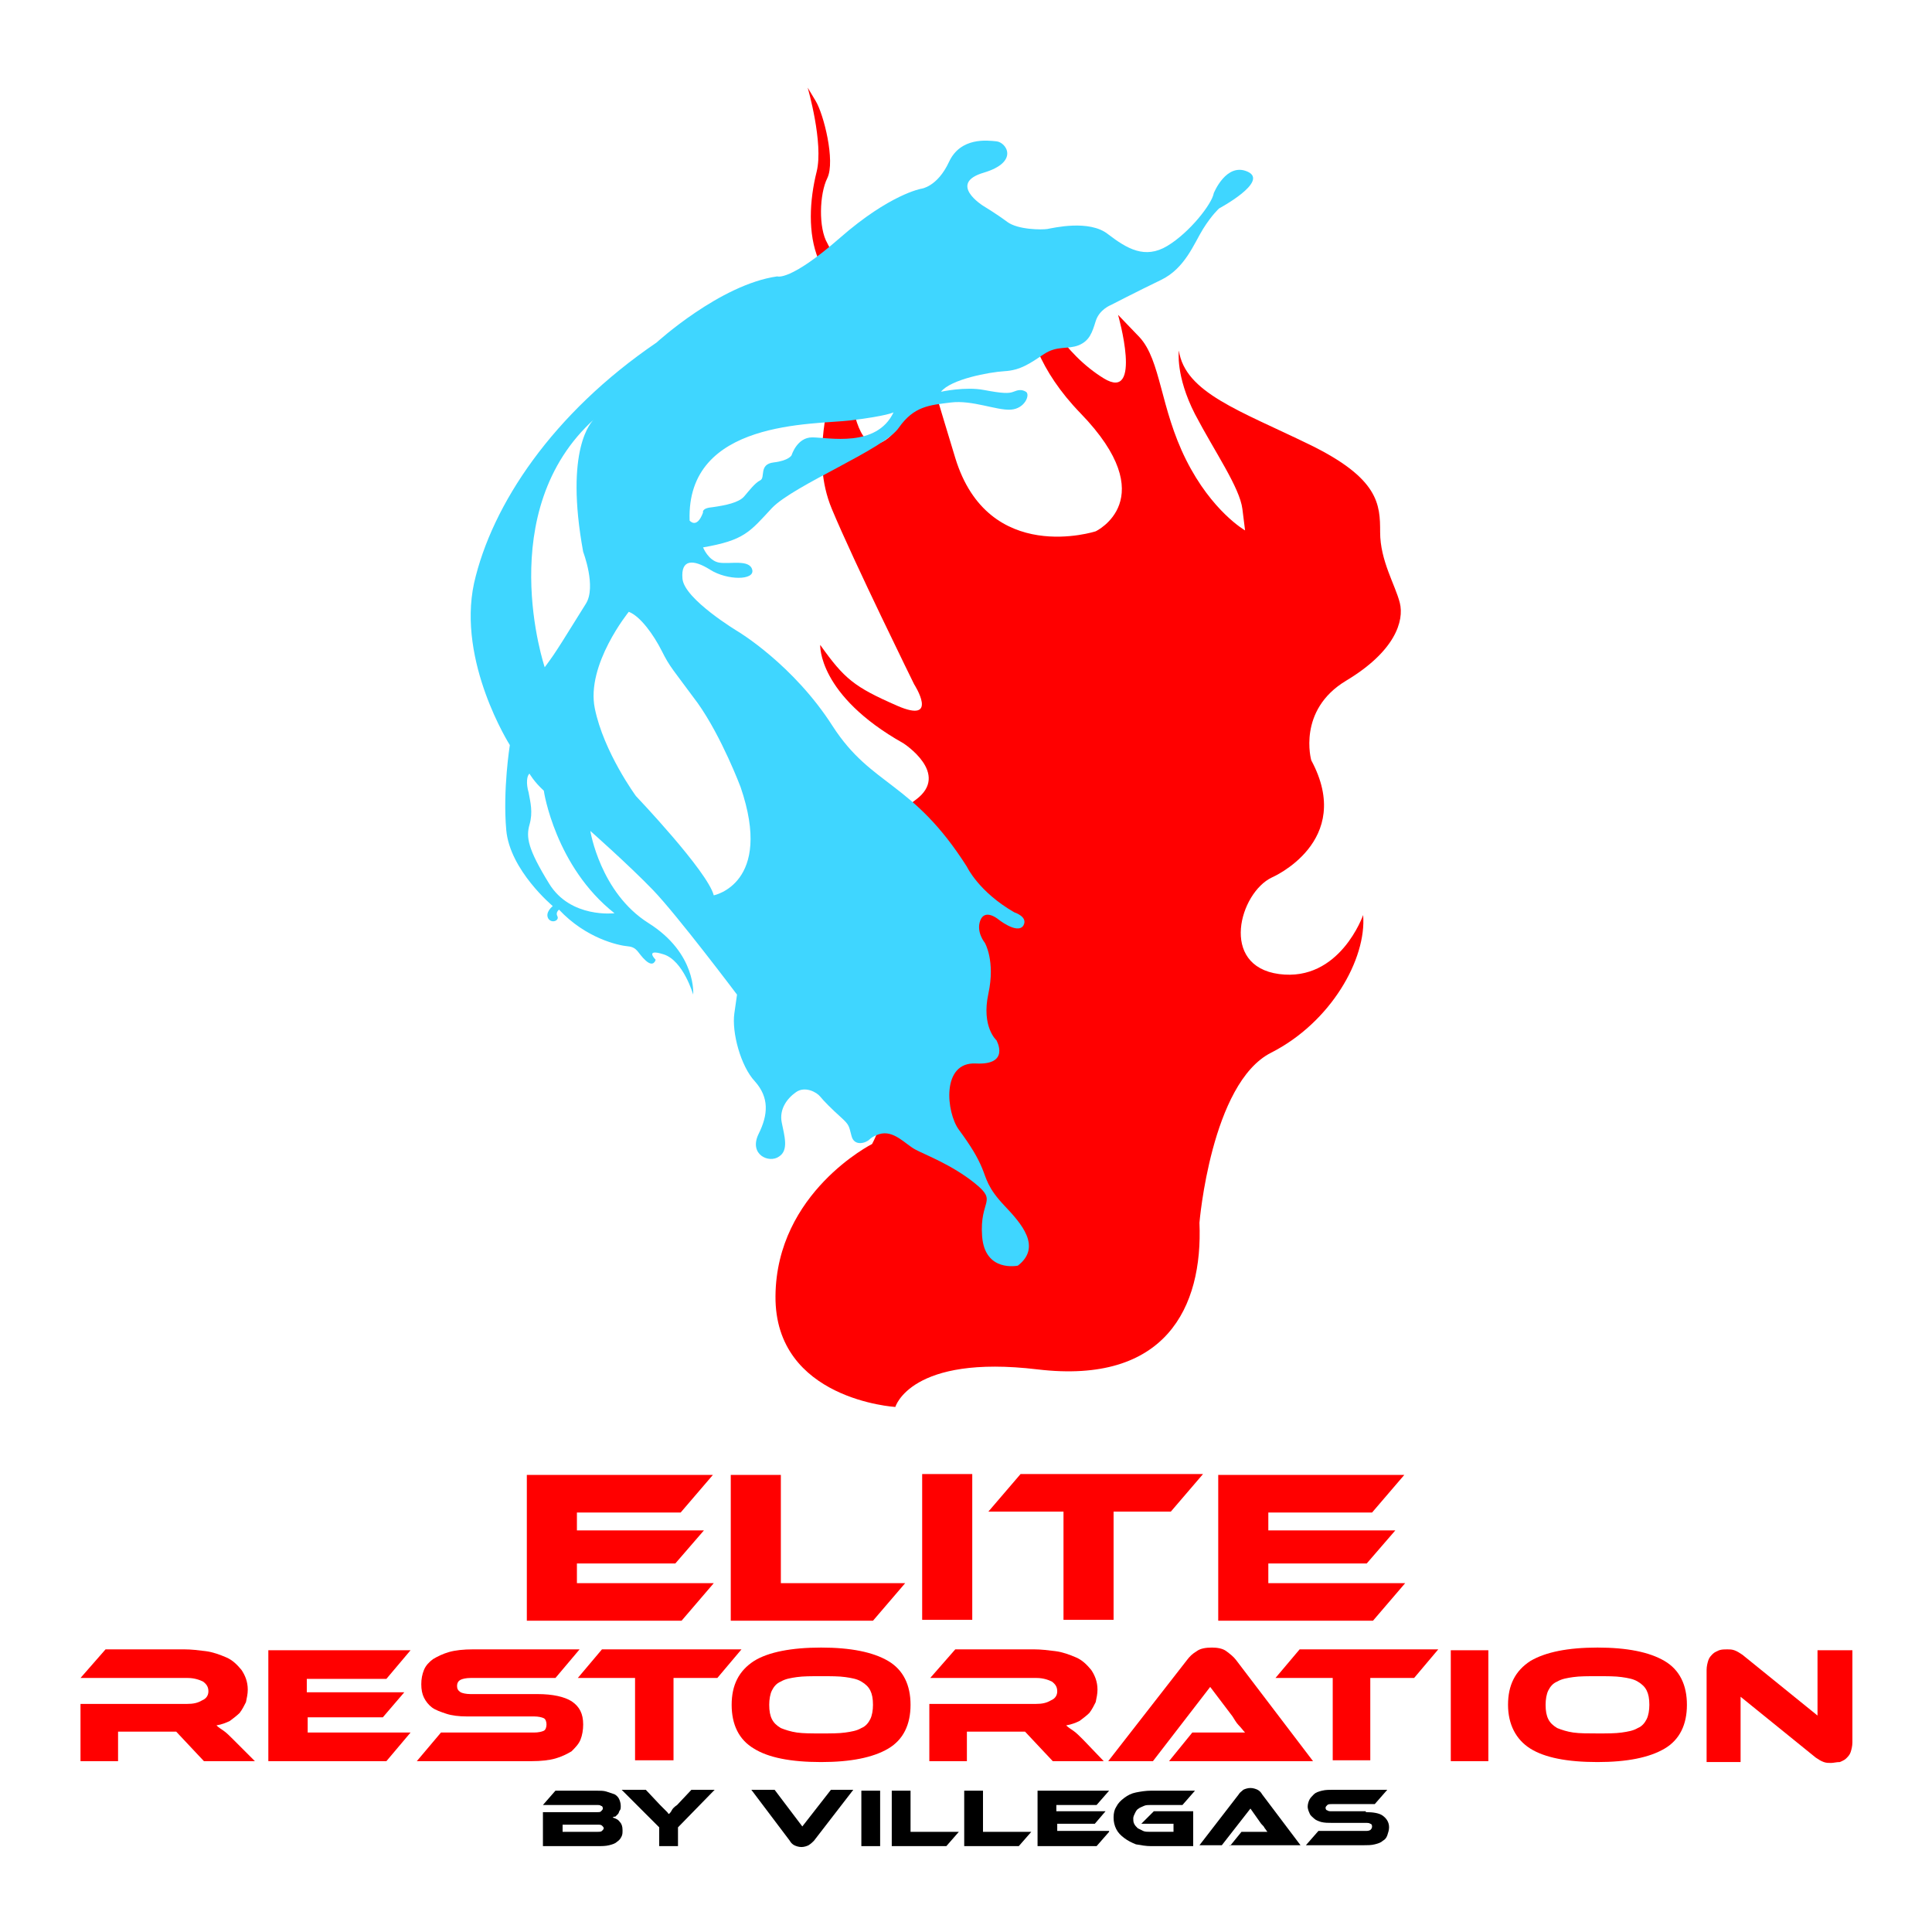 <svg xmlns="http://www.w3.org/2000/svg" xmlns:xlink="http://www.w3.org/1999/xlink" x="0px" y="0px" viewBox="0 0 216 216" style="enable-background:new 0 0 216 216;" xml:space="preserve"><style type="text/css">	.st0{fill:#3FD6FF;}	.st1{fill:#FF0000;}</style><g id="Layer_1">	<g>		<g>			<g>				<path class="st0" d="M59,46.9C59,46.9,59,46.9,59,46.9C59,46.9,59,46.9,59,46.9z"></path>			</g>			<g>				<path class="st1" d="M97.5,127.9c0,0-10.7,5.4-10.8,17c-0.1,11.6,13.4,12.4,13.4,12.4s1.7-5.9,15.9-4.2     c14.3,1.7,18.5-6.9,18.1-16.4c0,0,1.3-15.6,8-19c6.7-3.4,10.7-10.5,10.3-15.4c0,0-2.6,7.5-9.4,6.6c-6.7-0.9-4.4-9.1-0.8-10.8     c0,0,9.3-4,4.4-13.1c0,0-1.6-5.6,3.9-8.9c5.5-3.3,6.5-6.7,6-8.7c-0.5-2-2.2-4.7-2.2-7.9c0-3.1-0.1-6-7.9-9.8     s-13.9-5.8-14.6-10.5c0,0-0.4,2.8,1.8,7.1c2.2,4.2,5,8.2,5.3,10.6c0.3,2.4,0.3,2.4,0.3,2.4s-3.7-2.1-6.6-7.9s-2.8-11.1-5.2-13.7     c-2.4-2.5-2.4-2.5-2.4-2.5s2.8,9.8-1.6,7.1c-4.4-2.7-7.5-7.8-7.7-11s-0.2-3.2-0.2-3.2s-4,8.5,5.3,18.1s1.7,13.2,1.7,13.2     s-12,3.9-15.7-8.2c-3.7-12.1-3.9-13.9-6.2-16.2s-2.3-2.3-2.3-2.3s6.5,11.3,1.2,16.1s-4.9-13.5-4.9-13.5s-1.1-6.4-2.1-8.1     c-1-1.7-0.9-5.5,0-7.3c0.9-1.9-0.4-7.1-1.3-8.6s-0.9-1.5-0.9-1.5s1.8,6.2,1,9.4c-0.8,3.2-1,6.9,0.2,9.8s1.7,8,1.6,11.9     c-0.1,4-2.6,10-0.1,16s9.2,19.6,9.2,19.6s2.9,4.5-1.9,2.4c-4.8-2.1-5.9-3-8.6-6.8c0,0-0.3,5.6,9.3,11c0,0,5.3,3.4,1.4,6.3     c-3.9,2.8-4.8,9.1-8.2,5.6s-3.4-3.6-3.4-3.6s0.2,3.7,3.1,9.1C97,105.7,101.6,120.2,97.5,127.9z"></path>			</g>			<g>				<path class="st0" d="M139.5,19.2c-2.4-1.1-3.8,2.4-3.8,2.4c-0.2,1.2-2.7,4.4-5.2,5.9c-2.5,1.5-4.5,0.3-6.6-1.3     c-2.1-1.7-6.2-0.7-6.8-0.6s-3.3,0.1-4.5-0.8c-1.2-0.9-2.7-1.8-2.7-1.8s-4-2.5,0.1-3.7c4-1.2,2.5-3.4,1.4-3.5     c-1-0.1-4-0.5-5.3,2.3c-1.3,2.8-3.1,3-3.1,3s-3.5,0.6-9.1,5.5c-5.6,4.9-7,4.3-7,4.3c-6.4,0.9-13.5,7.4-13.5,7.4     C61.8,46.2,55,56.4,53,65.2c-1.9,8.8,4,18.1,4,18.1s-0.8,5-0.4,9.5c0.4,4.5,5.2,8.5,5.2,8.5s-0.9,0.7-0.5,1.4     c0.4,0.6,1.3,0.2,1-0.3c-0.2-0.4,0.2-0.7,0.2-0.7c3,3.2,6.6,4,7.7,4.1s1.1,0.8,2,1.6c0.9,0.8,1.1-0.1,1.1-0.1s-1.3-1.3,0.9-0.6     c2.2,0.7,3.3,4.5,3.3,4.5s0.4-4.6-5-8S66,92.9,66,92.9s4.3,3.8,7,6.6c2.7,2.8,9.4,11.7,9.4,11.7l-0.3,2.1     c-0.3,2.1,0.7,5.9,2.3,7.6c1.6,1.8,1.5,3.7,0.4,5.9c-1.1,2.3,1.2,3.3,2.3,2.5c1.1-0.7,0.6-2.3,0.3-3.8s0.6-2.7,1.6-3.4     s2.3,0,2.7,0.5c0.4,0.5,1.3,1.4,2.3,2.3s0.9,1,1.2,2.1c0.3,1.2,1.6,0.8,2,0.4c0.4-0.4,1.1-0.6,1.1-0.6c1.6-0.5,2.9,1.1,4,1.7     s4.1,1.7,6.7,3.8c2.6,2.1,0.5,1.8,0.8,5.9c0.3,4.1,4,3.3,4,3.3c2.7-2.1,0.4-4.7-1.5-6.7c-1.9-2-2-3-2.5-4.2     c-0.5-1.2-1.2-2.4-2.6-4.3c-1.4-1.9-2-7.6,1.9-7.4c3.9,0.2,2.3-2.6,2.3-2.6s-1.7-1.5-0.9-5.2c0.8-3.7-0.4-5.7-0.4-5.7     s-1-1.2-0.5-2.5s1.9-0.2,1.9-0.2s2.2,1.8,2.9,0.8c0.6-1-1-1.5-1-1.5c-4-2.3-5.3-5.1-5.3-5.1c-6.1-9.6-10.6-8.9-15-15.7     c-4.4-6.9-10.6-10.6-10.6-10.6s-6-3.6-6.2-5.9c-0.2-2.2,1.2-2.2,3.1-1s5,1.2,4.7,0c-0.3-1.2-2.5-0.6-3.7-0.8     c-1.2-0.2-1.8-1.7-1.8-1.7c4.6-0.8,5.2-1.7,7.7-4.4c2.5-2.6,12.6-6.6,14.2-9c1.7-2.4,3.4-2.5,5.8-2.8c2.4-0.3,5.1,0.9,6.7,0.8     c1.6-0.1,2.2-1.7,1.7-2s-0.9-0.2-1.4,0c-0.5,0.2-1.2,0.2-3.3-0.2c-2.1-0.4-4.8,0.2-4.8,0.2c1.1-1.4,5.4-2.2,7.1-2.3     c1.8-0.1,2.9-0.9,4.4-1.9c1.5-1,2.6-0.5,3.9-1c1.2-0.5,1.5-1.4,1.9-2.7c0.4-1.3,1.7-1.8,1.7-1.8s2.9-1.5,5.6-2.8     c2.7-1.3,3.7-4.1,4.7-5.7c1-1.6,1.8-2.3,1.8-2.3S141.9,20.3,139.5,19.2z M68.7,102.1c0,0-4.9,0.6-7.3-3.3     c-2.4-3.9-2.6-5.2-2.2-6.6c0.4-1.4,0.1-2.5-0.1-3.6c-0.3-1-0.2-1.9,0.1-2.1c0,0,0.5,0.9,1.6,1.9C60.8,88.5,62.1,96.9,68.7,102.1     z M65.2,61.7c0,0,1.5,3.9,0.3,5.8s-2.6,4.2-3.2,5.1c-0.5,0.8-1.4,2-1.4,2s-5.9-17.5,5.6-27.8c0,0,0,0,0,0c0,0,0,0,0,0     C66.1,47.1,63.1,50.2,65.2,61.7z M78,78.6c2.7,3.8,4.8,9.4,4.8,9.4c3.7,10.8-3,12.1-3,12.1c-0.7-2.7-8.7-11.1-8.7-11.1     s-3.6-4.9-4.6-9.8c-1-4.9,3.8-10.8,3.8-10.8c1.3,0.5,2.8,2.6,3.7,4.4S75.2,74.8,78,78.6z M90.8,48.9c-1.7,0-2.3,2-2.3,2     s-0.3,0.6-2,0.8c-1.7,0.2-0.9,1.7-1.5,2s-1.2,1.1-1.8,1.8c-0.6,0.7-2.1,1-3.5,1.2c-1.3,0.1-1.1,0.6-1.1,0.6     c-0.7,1.9-1.5,0.9-1.5,0.9c-0.4-11.3,13.9-10.7,18-11.2c4.1-0.5,4.8-0.9,4.8-0.9C98,50.1,92.6,48.9,90.8,48.9z"></path>			</g>		</g>		<g>			<g>				<g>					<path class="st1" d="M79.8,177l-3.6,4.2H58.9v-16.3h20.8l-3.6,4.2H64.5v2h14.2l-3.2,3.7h-11v2.2H79.8z"></path>				</g>				<g>					<path class="st1" d="M101.2,177l-3.6,4.2H81.7v-16.3h5.6V177H101.2z"></path>				</g>				<g>					<path class="st1" d="M108.7,181.1h-5.6v-16.3h5.6V181.1z"></path>				</g>				<g>					<path class="st1" d="M134.5,164.8l-3.6,4.2h-6.4v12.1h-5.6v-12.1h-8.4l3.6-4.2H134.5z"></path>				</g>				<g>					<path class="st1" d="M157.1,177l-3.6,4.2h-17.3v-16.3H157l-3.6,4.2h-11.6v2H156l-3.2,3.7h-11v2.2H157.1z"></path>				</g>			</g>			<g>				<g>					<path class="st1" d="M28.5,196.9h-5.7l-3.1-3.3h-6.5v3.3H9v-6.4h11.9c0.7,0,1.2-0.1,1.7-0.4c0.5-0.2,0.7-0.6,0.7-1      c0-0.5-0.2-0.8-0.6-1.1c-0.4-0.2-1-0.4-1.7-0.4H9l2.8-3.2h8.8c0.8,0,1.6,0.1,2.4,0.2c0.8,0.1,1.6,0.4,2.3,0.7      c0.7,0.3,1.2,0.8,1.7,1.4c0.4,0.6,0.7,1.3,0.7,2.2c0,0.5-0.1,0.9-0.2,1.4c-0.2,0.4-0.4,0.8-0.7,1.2c-0.3,0.3-0.7,0.6-1.1,0.9      c-0.4,0.2-0.9,0.4-1.5,0.5c0.2,0.2,0.5,0.4,0.8,0.6c0.3,0.2,0.7,0.6,1.1,1L28.5,196.9z"></path>				</g>				<g>					<path class="st1" d="M45.9,193.7l-2.7,3.2H30v-12.4h15.9l-2.7,3.2h-8.9v1.5h10.9l-2.4,2.8h-8.4v1.7H45.9z"></path>				</g>				<g>					<path class="st1" d="M60.1,189.4c1.7,0,3,0.3,3.8,0.8c0.9,0.6,1.3,1.4,1.3,2.6c0,0.6-0.1,1.2-0.3,1.7s-0.6,0.9-1,1.3      c-0.5,0.3-1.1,0.6-1.8,0.8c-0.7,0.2-1.6,0.3-2.7,0.3H46.6l2.7-3.2h10.4c0.5,0,0.9-0.1,1.1-0.2c0.2-0.1,0.3-0.4,0.3-0.7      c0-0.3-0.1-0.6-0.3-0.7c-0.2-0.1-0.6-0.2-1.1-0.2h-7.5c-0.9,0-1.7-0.1-2.3-0.3c-0.6-0.2-1.2-0.4-1.6-0.7      c-0.4-0.3-0.7-0.7-0.9-1.1c-0.2-0.4-0.3-0.9-0.3-1.5c0-0.6,0.1-1.1,0.3-1.6c0.2-0.5,0.6-0.9,1-1.2c0.5-0.3,1.1-0.6,1.8-0.8      c0.7-0.2,1.6-0.3,2.7-0.3h11.9l-2.7,3.2h-9.5c-0.5,0-0.9,0.1-1.1,0.2c-0.2,0.1-0.4,0.3-0.4,0.7c0,0.3,0.1,0.5,0.4,0.7      c0.2,0.1,0.6,0.2,1.1,0.2H60.1z"></path>				</g>				<g>					<path class="st1" d="M82.9,184.4l-2.7,3.2h-4.9v9.2H71v-9.2h-6.4l2.7-3.2H82.9z"></path>				</g>				<g>					<path class="st1" d="M91.8,184.2c3.3,0,5.8,0.5,7.5,1.5c1.7,1,2.5,2.7,2.5,4.9c0,2.2-0.8,3.9-2.5,4.9c-1.7,1-4.2,1.5-7.5,1.5      c-3.4,0-5.9-0.5-7.5-1.5c-1.7-1-2.5-2.7-2.5-4.9c0-2.2,0.8-3.8,2.5-4.9C85.9,184.7,88.5,184.2,91.8,184.2z M91.8,193.8      c1.1,0,2,0,2.7-0.1c0.7-0.1,1.3-0.2,1.8-0.5c0.5-0.2,0.8-0.6,1-1c0.2-0.4,0.3-1,0.3-1.6c0-0.7-0.1-1.2-0.3-1.6      c-0.2-0.4-0.5-0.7-1-1s-1.1-0.4-1.8-0.5c-0.7-0.1-1.6-0.1-2.7-0.1c-1.1,0-2,0-2.7,0.1s-1.3,0.2-1.8,0.5c-0.5,0.2-0.8,0.6-1,1      c-0.2,0.4-0.3,1-0.3,1.6c0,0.7,0.1,1.2,0.3,1.6c0.2,0.4,0.5,0.7,1,1c0.5,0.2,1.1,0.4,1.8,0.5C89.8,193.8,90.7,193.8,91.8,193.8      z"></path>				</g>				<g>					<path class="st1" d="M123.4,196.9h-5.7l-3.1-3.3h-6.5v3.3h-4.2v-6.4h11.9c0.7,0,1.2-0.1,1.7-0.4c0.5-0.2,0.7-0.6,0.7-1      c0-0.5-0.2-0.8-0.6-1.1c-0.4-0.2-1-0.4-1.7-0.4h-11.9l2.8-3.2h8.8c0.8,0,1.6,0.1,2.4,0.2s1.6,0.4,2.3,0.7      c0.7,0.3,1.2,0.8,1.7,1.4c0.4,0.6,0.7,1.3,0.7,2.2c0,0.5-0.1,0.9-0.2,1.4c-0.2,0.4-0.4,0.8-0.7,1.2c-0.3,0.3-0.7,0.6-1.1,0.9      c-0.4,0.2-0.9,0.4-1.5,0.5c0.2,0.2,0.5,0.4,0.8,0.6c0.3,0.2,0.7,0.6,1.1,1L123.4,196.9z"></path>				</g>				<g>					<path class="st1" d="M130.7,196.9l2.6-3.2h3.4c0.4,0,0.8,0,1.3,0s0.8,0,1.2,0c-0.2-0.2-0.4-0.5-0.7-0.8c-0.3-0.3-0.5-0.7-0.7-1      l-2.5-3.3l-6.4,8.3h-5l8.8-11.3c0.3-0.4,0.6-0.7,1.1-1c0.4-0.3,1-0.4,1.7-0.4c0.6,0,1.2,0.1,1.6,0.4c0.4,0.3,0.8,0.6,1.1,1      l8.6,11.3H130.7z"></path>				</g>				<g>					<path class="st1" d="M160.8,184.4l-2.7,3.2h-4.9v9.2h-4.2v-9.2h-6.4l2.7-3.2H160.8z"></path>				</g>				<g>					<path class="st1" d="M166.4,196.9h-4.2v-12.4h4.2V196.9z"></path>				</g>				<g>					<path class="st1" d="M178.6,184.2c3.3,0,5.8,0.5,7.5,1.5c1.7,1,2.5,2.7,2.5,4.9c0,2.2-0.8,3.9-2.5,4.9c-1.7,1-4.2,1.5-7.5,1.5      c-3.4,0-5.9-0.5-7.5-1.5s-2.5-2.7-2.5-4.9c0-2.2,0.8-3.8,2.5-4.9C172.8,184.7,175.3,184.2,178.6,184.2z M178.6,193.8      c1.1,0,2,0,2.7-0.1c0.7-0.1,1.3-0.2,1.8-0.5c0.5-0.2,0.8-0.6,1-1c0.2-0.4,0.3-1,0.3-1.6c0-0.7-0.1-1.2-0.3-1.6s-0.5-0.7-1-1      s-1.1-0.4-1.8-0.5c-0.7-0.1-1.6-0.1-2.7-0.1c-1.1,0-2,0-2.7,0.1s-1.3,0.2-1.8,0.5c-0.5,0.2-0.8,0.6-1,1s-0.3,1-0.3,1.6      c0,0.7,0.1,1.2,0.3,1.6c0.2,0.4,0.5,0.7,1,1c0.5,0.2,1.1,0.4,1.8,0.5C176.6,193.8,177.6,193.8,178.6,193.8z"></path>				</g>				<g>					<path class="st1" d="M204.7,197.1c-0.3,0-0.5,0-0.8-0.1s-0.6-0.3-0.9-0.5l-8.4-6.8v7.3h-3.8v-10.3c0-0.4,0.1-0.8,0.2-1.1      c0.1-0.3,0.3-0.5,0.5-0.7c0.2-0.2,0.5-0.3,0.7-0.4c0.3-0.1,0.6-0.1,0.9-0.1c0.3,0,0.5,0,0.8,0.1c0.3,0.1,0.6,0.3,0.9,0.5      l8.4,6.8v-7.3h3.9v10.3c0,0.4-0.1,0.8-0.2,1.1c-0.1,0.3-0.3,0.5-0.5,0.7c-0.2,0.2-0.5,0.3-0.7,0.4      C205.3,197,205,197.1,204.7,197.1z"></path>				</g>			</g>			<g>				<path d="M68.5,203.2c0.3,0.1,0.6,0.2,0.8,0.5c0.2,0.2,0.3,0.5,0.3,0.9c0,0.3,0,0.5-0.1,0.7s-0.2,0.4-0.5,0.6     c-0.2,0.2-0.5,0.3-0.9,0.4c-0.4,0.1-0.8,0.1-1.4,0.1h-6v-3.8h6.1c0.2,0,0.3,0,0.4-0.1c0.1-0.1,0.2-0.2,0.2-0.3     c0-0.2-0.1-0.3-0.2-0.3c-0.1-0.1-0.3-0.1-0.4-0.1h-6.1l1.4-1.6h4.6c0.4,0,0.8,0,1.1,0.1c0.3,0.1,0.6,0.2,0.9,0.3     c0.2,0.1,0.4,0.3,0.5,0.5c0.1,0.2,0.2,0.5,0.2,0.8c0,0.2,0,0.4-0.1,0.5c-0.1,0.1-0.1,0.3-0.2,0.4c-0.1,0.1-0.2,0.2-0.3,0.3     C68.7,203.1,68.6,203.1,68.5,203.2z M62.9,203.9v0.9h3.9c0.2,0,0.4,0,0.5-0.1c0.1-0.1,0.2-0.2,0.2-0.3c0-0.1-0.1-0.2-0.2-0.3     c-0.1-0.1-0.3-0.1-0.5-0.1H62.9z"></path>				<path d="M79.9,200.1l-4.1,4.2v2.1h-2.1v-2.1l-4.2-4.2h2.7l1.6,1.7c0.1,0.1,0.1,0.1,0.2,0.2c0.1,0.1,0.2,0.2,0.3,0.3     c0.1,0.1,0.2,0.2,0.3,0.3c0.1,0.1,0.1,0.2,0.2,0.2c0.1-0.1,0.2-0.2,0.3-0.4s0.3-0.4,0.6-0.6l1.6-1.7H79.9z"></path>				<path d="M86.6,200.1l3.1,4.1l3.2-4.1h2.5l-4.4,5.7c-0.2,0.2-0.3,0.3-0.6,0.5c-0.2,0.1-0.5,0.2-0.8,0.2c-0.3,0-0.6-0.1-0.8-0.2     c-0.2-0.1-0.4-0.3-0.5-0.5l-4.3-5.7H86.6z"></path>				<path d="M98.4,206.4h-2.1v-6.2h2.1V206.4z"></path>				<path d="M107.2,204.8l-1.4,1.6h-6.1v-6.2h2.1v4.6H107.2z"></path>				<path d="M115.3,204.8l-1.4,1.6h-6.1v-6.2h2.1v4.6H115.3z"></path>				<path d="M124,204.8l-1.4,1.6H116v-6.2h8l-1.4,1.6h-4.5v0.7h5.5l-1.2,1.4h-4.2v0.8H124z"></path>				<path d="M129,202.5h4.4v3.9h-4.7c-0.6,0-1.1-0.1-1.7-0.2c-0.5-0.2-0.9-0.4-1.3-0.7c-0.4-0.3-0.7-0.6-0.9-1     c-0.2-0.4-0.3-0.8-0.3-1.3c0-0.5,0.1-0.9,0.3-1.2c0.2-0.4,0.5-0.7,0.9-1c0.4-0.3,0.8-0.5,1.3-0.6c0.5-0.1,1.1-0.2,1.7-0.2h4.9     l-1.4,1.6h-3.5c-0.3,0-0.6,0-0.8,0.1s-0.5,0.2-0.6,0.3c-0.2,0.1-0.3,0.3-0.4,0.5c-0.1,0.2-0.2,0.4-0.2,0.6s0,0.4,0.1,0.6     c0.1,0.2,0.2,0.3,0.4,0.5c0.2,0.1,0.4,0.2,0.6,0.3c0.2,0.1,0.5,0.1,0.8,0.1h2.6v-0.9h-3.6L129,202.5z"></path>				<path d="M137.5,206.4l1.3-1.6h1.7c0.2,0,0.4,0,0.6,0c0.2,0,0.4,0,0.6,0c-0.1-0.1-0.2-0.3-0.3-0.4c-0.1-0.2-0.2-0.3-0.4-0.5     l-1.2-1.7l-3.2,4.1h-2.5l4.4-5.7c0.1-0.2,0.3-0.3,0.5-0.5c0.2-0.1,0.5-0.2,0.8-0.2c0.3,0,0.6,0.1,0.8,0.2     c0.2,0.1,0.4,0.3,0.5,0.5l4.3,5.7H137.5z"></path>				<path d="M152.7,202.6c0.8,0,1.5,0.1,1.9,0.4c0.4,0.3,0.7,0.7,0.7,1.3c0,0.3-0.1,0.6-0.2,0.9c-0.1,0.3-0.3,0.5-0.5,0.6     c-0.2,0.2-0.5,0.3-0.9,0.4c-0.4,0.1-0.8,0.1-1.3,0.1h-6.4l1.4-1.6h5.2c0.3,0,0.4,0,0.6-0.1c0.1-0.1,0.2-0.2,0.2-0.4     c0-0.2-0.1-0.3-0.2-0.3c-0.1-0.1-0.3-0.1-0.6-0.1h-3.7c-0.4,0-0.8,0-1.2-0.1c-0.3-0.1-0.6-0.2-0.8-0.4c-0.2-0.2-0.4-0.3-0.5-0.6     c-0.1-0.2-0.2-0.5-0.2-0.7c0-0.3,0.1-0.6,0.2-0.8c0.1-0.2,0.3-0.4,0.5-0.6c0.2-0.2,0.5-0.3,0.9-0.4c0.4-0.1,0.8-0.1,1.3-0.1h6     l-1.4,1.6h-4.8c-0.2,0-0.4,0-0.5,0.1c-0.1,0.1-0.2,0.2-0.2,0.3c0,0.2,0.1,0.3,0.2,0.3c0.1,0.1,0.3,0.1,0.5,0.1H152.7z"></path>			</g>		</g>	</g></g><g id="Layer_2"></g></svg>